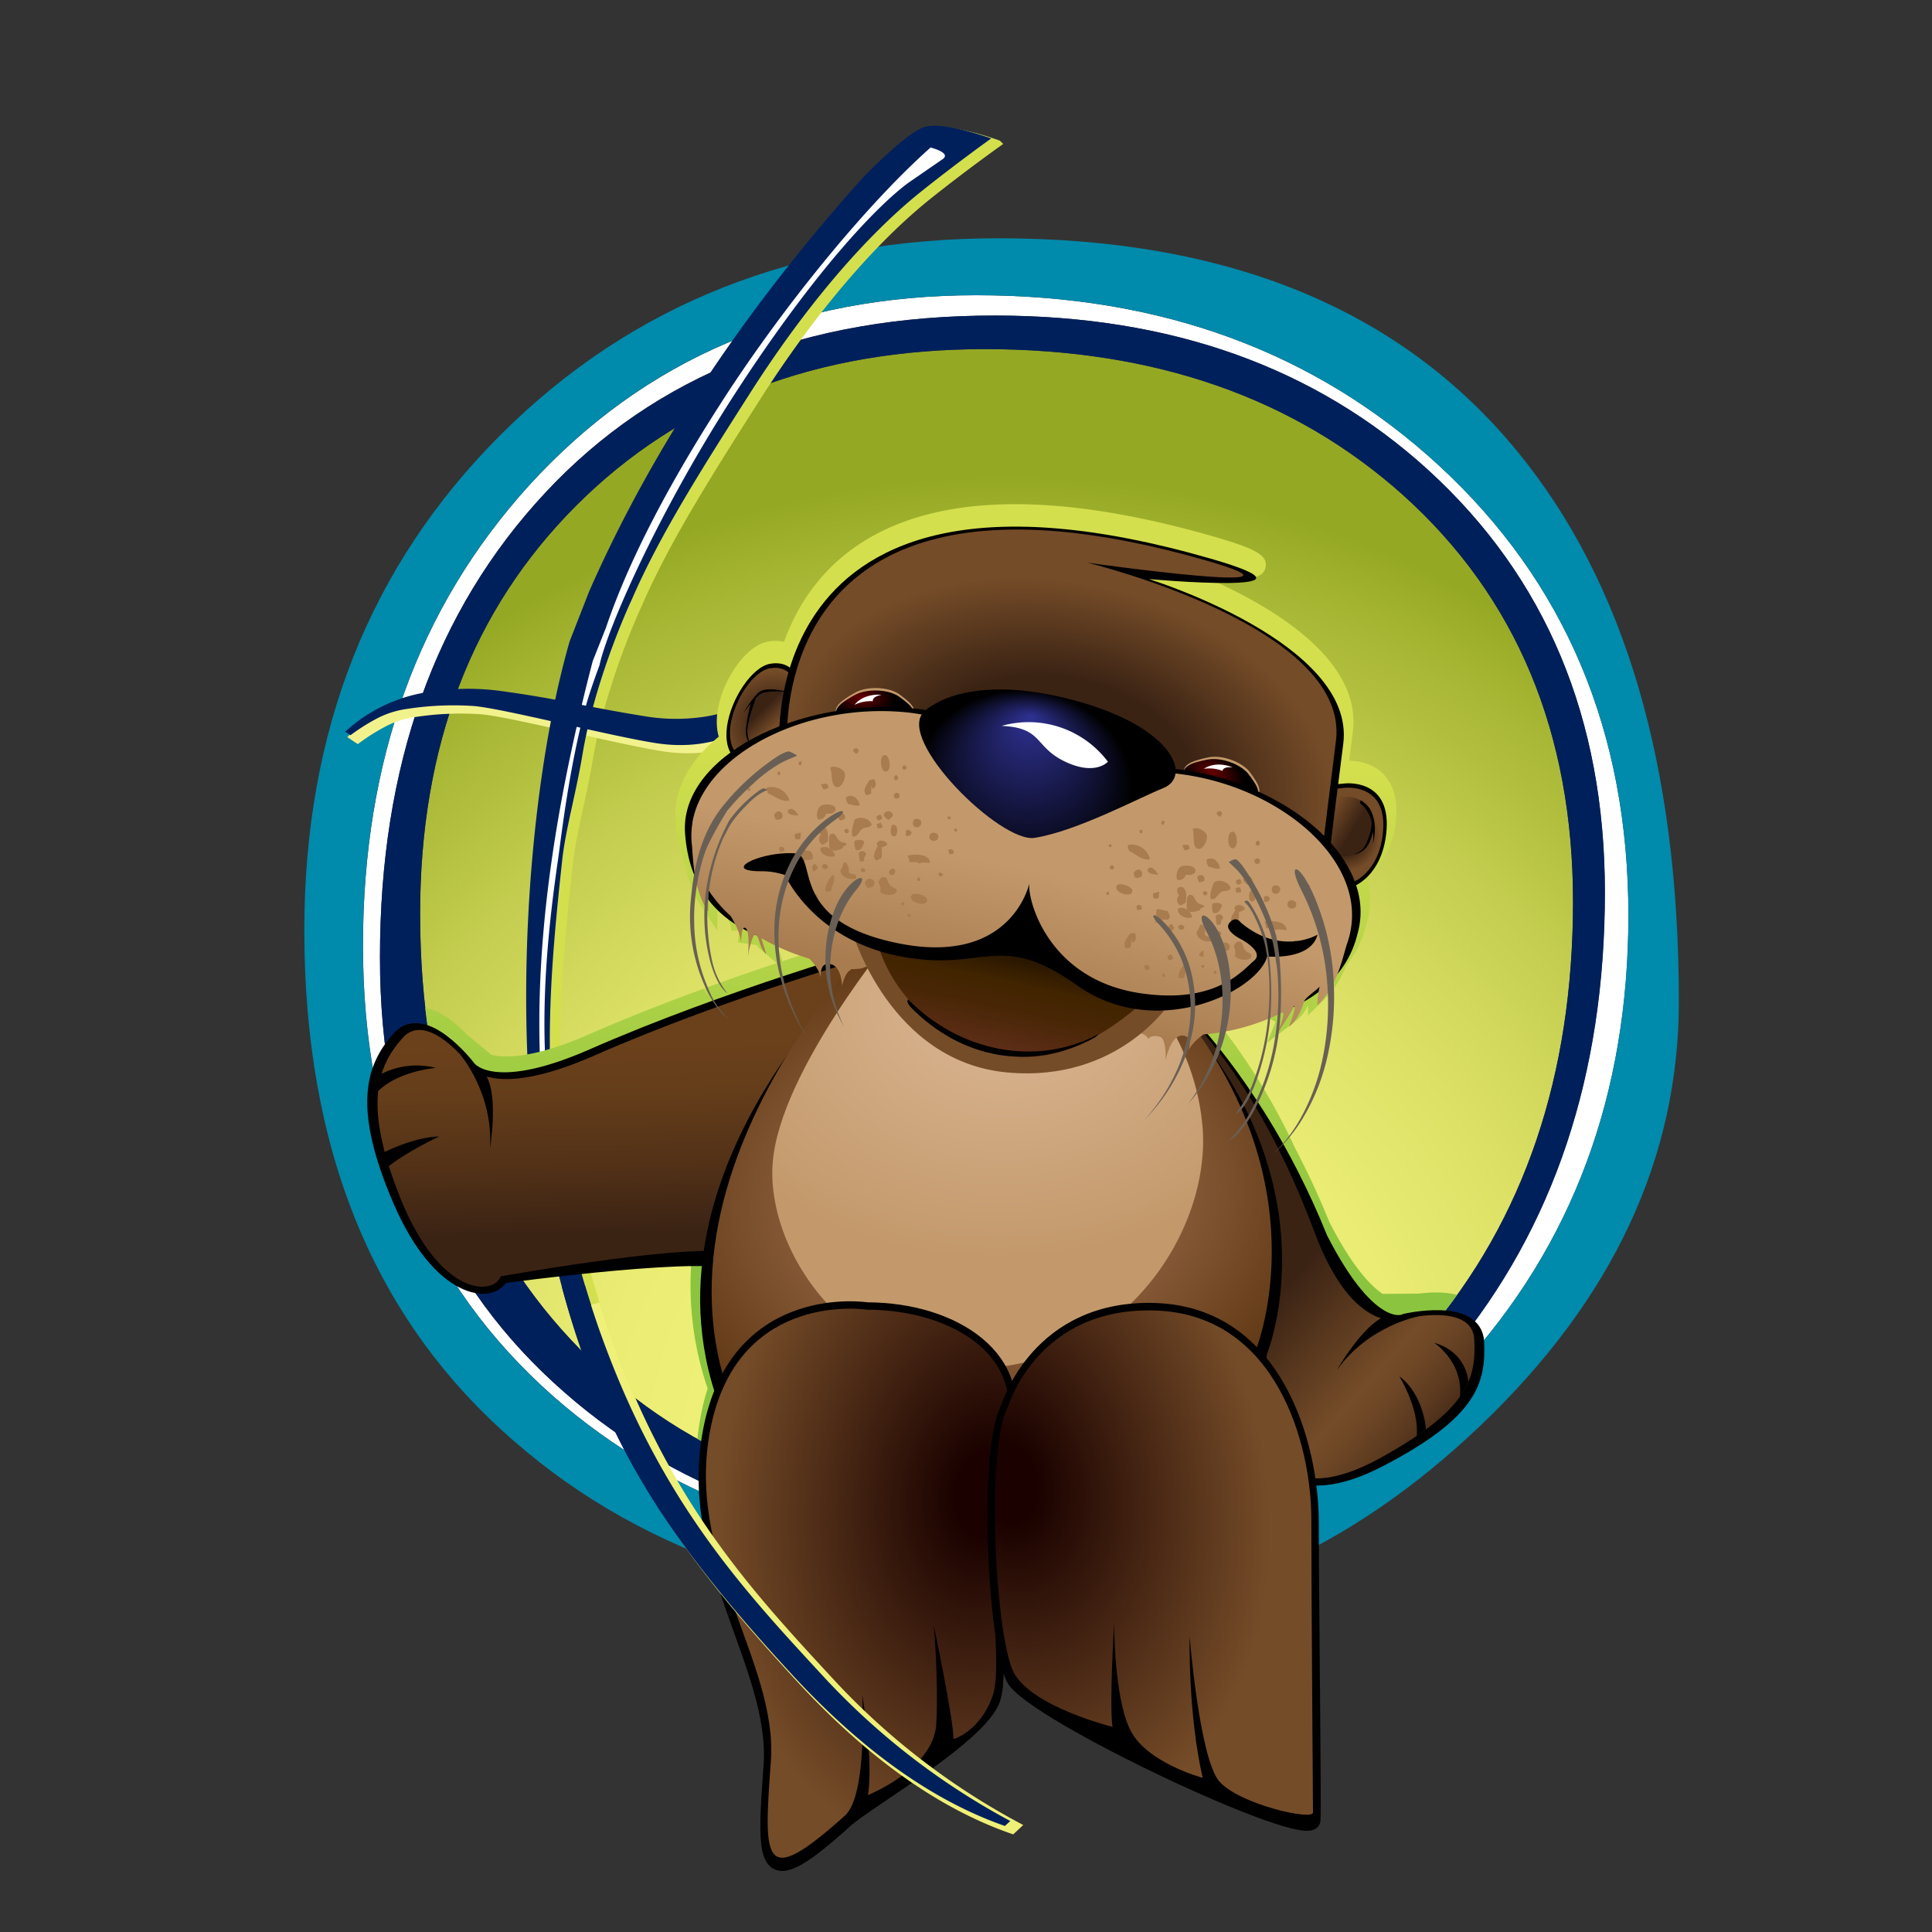 <svg id="Layer_1" data-name="Layer 1" xmlns="http://www.w3.org/2000/svg" xmlns:xlink="http://www.w3.org/1999/xlink" viewBox="0 0 600 600"><rect x="0" y="0" width="600" height="600" fill="#333333" stroke="none"/><defs><radialGradient id="radial-gradient" cx="313.08" cy="453.34" r="305.55" gradientUnits="userSpaceOnUse"><stop offset="0.28" stop-color="#eff078"/><stop offset="0.42" stop-color="#eaec73"/><stop offset="0.58" stop-color="#dce166"/><stop offset="0.75" stop-color="#c5ce50"/><stop offset="0.93" stop-color="#a5b532"/><stop offset="1" stop-color="#95a823"/></radialGradient><clipPath id="clip-path"><path d="M118,297.33q0,85.07,57.39,135.17,54.79,48,141.44,48,83.49,0,134.11-61,47.52-57.4,47.49-142.48V21.25H78.66V296.39Z" style="fill:none"/></clipPath><clipPath id="clip-path-2"><path d="M443.08,414.22q-47.52,55.86-127.35,55.86-85.07,0-135.16-50.62t-50.1-135.68q0-78.3,48.53-126.82t126.82-48.55q79.33,0,130,45.41,52.69,47.48,52.7,126.28Q488.47,361,443.08,414.22Z" style="fill:none"/></clipPath><linearGradient id="linear-gradient" x1="298.62" y1="161.64" x2="283.6" y2="452.96" gradientUnits="userSpaceOnUse"><stop offset="0.24" stop-color="#d4df4d"/><stop offset="0.76" stop-color="#8bc53f"/></linearGradient><linearGradient id="linear-gradient-2" x1="-66.85" y1="416.49" x2="25.6" y2="354.97" gradientTransform="matrix(-0.99, -0.14, -0.14, 0.99, 444.48, 23.55)" gradientUnits="userSpaceOnUse"><stop offset="0" stop-color="#3b2314"/><stop offset="0.01" stop-color="#3e2515"/><stop offset="0.12" stop-color="#5c3a1f"/><stop offset="0.22" stop-color="#6e4726"/><stop offset="0.28" stop-color="#754c28"/><stop offset="0.63" stop-color="#3b2314"/></linearGradient><linearGradient id="linear-gradient-3" x1="197.67" y1="382.99" x2="196.39" y2="323.84" gradientUnits="userSpaceOnUse"><stop offset="0.01" stop-color="#3b2314"/><stop offset="0.36" stop-color="#523117"/><stop offset="0.73" stop-color="#643d1a"/><stop offset="1" stop-color="#6b411b"/></linearGradient><radialGradient id="radial-gradient-2" cx="306.07" cy="368.2" r="108.76" gradientTransform="matrix(1, -0.09, 0.07, 0.77, -25.67, 115.94)" gradientUnits="userSpaceOnUse"><stop offset="0.5" stop-color="#8a5d3b"/><stop offset="1" stop-color="#603813"/></radialGradient><radialGradient id="radial-gradient-3" cx="319.35" cy="289.49" r="128.93" gradientTransform="matrix(1, -0.09, 0.07, 0.77, -25.67, 115.94)" gradientUnits="userSpaceOnUse"><stop offset="0.11" stop-color="#d8b38f"/><stop offset="0.81" stop-color="#c3996b"/></radialGradient><radialGradient id="radial-gradient-4" cx="306.64" cy="463.82" r="133.51" gradientTransform="translate(688.83 213.94) rotate(99.01) scale(1 0.73)" gradientUnits="userSpaceOnUse"><stop offset="0.1" stop-color="#1b0200"/><stop offset="0.85" stop-color="#754c28"/></radialGradient><radialGradient id="radial-gradient-5" cx="312.4" cy="458.76" r="128.02" gradientTransform="matrix(0.24, 0.97, -0.71, 0.18, 563.54, 75.02)" xlink:href="#radial-gradient-4"/><radialGradient id="radial-gradient-6" cx="230.56" cy="221.86" r="16.96" gradientTransform="translate(32.85 -10.59) rotate(5.78) scale(1 0.96)" gradientUnits="userSpaceOnUse"><stop offset="0.32" stop-color="#3b2314"/><stop offset="1" stop-color="#754c28"/></radialGradient><linearGradient id="linear-gradient-4" x1="223.89" y1="216.75" x2="231.06" y2="222.83" gradientTransform="translate(33.8 -19.99) rotate(5.78)" xlink:href="#radial-gradient-6"/><radialGradient id="radial-gradient-7" cx="409.96" cy="239.6" r="10.96" gradientTransform="translate(33.8 -19.99) rotate(5.78)" gradientUnits="userSpaceOnUse"><stop offset="0.5" stop-color="#3b2314"/><stop offset="1" stop-color="#754c28"/></radialGradient><linearGradient id="linear-gradient-5" x1="416.59" y1="239.85" x2="402.83" y2="233.21" gradientTransform="translate(33.8 -19.99) rotate(5.78)" gradientUnits="userSpaceOnUse"><stop offset="0.32" stop-color="#3b2314"/><stop offset="0.93" stop-color="#754c28"/></linearGradient><radialGradient id="radial-gradient-8" cx="318.68" cy="228.26" r="85.62" gradientTransform="matrix(0.98, 0.21, -0.14, 0.68, 48.95, 17.94)" xlink:href="#radial-gradient-7"/><radialGradient id="New_Gradient_Swatch_3" cx="514.32" cy="392.91" r="7.45" gradientTransform="matrix(1.33, 0.51, -0.27, 0.7, -201.45, -297.73)" gradientUnits="userSpaceOnUse"><stop offset="0" stop-color="#600"/><stop offset="1"/></radialGradient><radialGradient id="New_Gradient_Swatch_3-2" cx="461.08" cy="142.31" r="7.45" gradientTransform="matrix(1.42, 0.09, -0.05, 0.74, -380.03, 69.94)" xlink:href="#New_Gradient_Swatch_3"/><linearGradient id="linear-gradient-6" x1="351.91" y1="308.86" x2="368.42" y2="227.87" gradientTransform="translate(33.8 -19.99) rotate(5.78)" gradientUnits="userSpaceOnUse"><stop offset="0" stop-color="#a87c4f"/><stop offset="0.5" stop-color="#c3996b"/></linearGradient><linearGradient id="linear-gradient-7" x1="258.93" y1="293.75" x2="266.19" y2="216.05" xlink:href="#linear-gradient-6"/><radialGradient id="New_Gradient_Swatch_1" cx="311.64" cy="211.92" fy="186.771" r="33.98" gradientTransform="matrix(0.99, 0.1, -0.09, 0.87, 28.43, 28.56)" gradientUnits="userSpaceOnUse"><stop offset="0" stop-color="#2e3191"/><stop offset="1"/></radialGradient><linearGradient id="linear-gradient-8" x1="-45.95" y1="364.31" x2="-50.59" y2="426.52" gradientTransform="matrix(-1.04, -0.29, -0.22, 0.78, 350.31, -19.52)" gradientUnits="userSpaceOnUse"><stop offset="0.18"/><stop offset="0.38" stop-color="#281600"/><stop offset="0.54" stop-color="#412400"/><stop offset="0.7" stop-color="#482605"/><stop offset="0.92" stop-color="#5a2c15"/><stop offset="1" stop-color="#622f1b"/></linearGradient></defs><path d="M443.08,414.22q-47.52,55.86-127.35,55.86-85.07,0-135.16-50.62t-50.1-135.68q0-78.3,48.53-126.82t126.82-48.55q79.33,0,130,45.41,52.69,47.48,52.7,126.28Q488.47,361,443.08,414.22Z" style="fill:url(#radial-gradient)"/><path d="M446.73,144.43Q389.31,91.71,303.21,91.69q-85,0-138.83,59-51.66,56.87-51.65,143,0,87.66,59,139.86,56.36,49.57,145.08,49.57,83,0,136.72-58.44,52.19-56.88,52.2-140.39Q505.7,198.71,446.73,144.43Zm4.16,275q-50.64,61-134.11,61-86.65,0-141.44-48Q117.92,382.42,118,297.33,118,208.1,169.34,153T308.94,98q81.92,0,134.64,48,54.81,50.1,54.8,131Q498.38,362,450.89,419.46Z" style="fill:#fff"/><path d="M443.58,146Q390.89,98,308.94,98q-88.2,0-139.6,55.06T118,297.33q0,85.07,57.39,135.17,54.79,48,141.44,48,83.49,0,134.11-61,47.52-57.4,47.49-142.48Q498.38,196.07,443.58,146Zm-.5,268.24q-47.52,55.86-127.35,55.86-85.07,0-135.16-50.62t-50.1-135.68q0-78.3,48.53-126.82t126.82-48.55q79.33,0,130,45.41,52.69,47.48,52.7,126.28Q488.47,361,443.08,414.22Z" style="fill:#00205c"/><path d="M471.25,140.22Q417,73.94,310,74,216.57,74,155.51,135t-61,154q0,102.28,65.24,158.64,61.56,53.79,165.42,53.77,73.06,0,134.65-58.73t61.57-131.77Q521.34,201.31,471.25,140.22ZM453.5,424.67q-53.73,58.44-136.72,58.44-88.72,0-145.08-49.57-59-52.17-59-139.86,0-86.09,51.65-143,53.76-59,138.83-59,86.13,0,143.52,52.74,59,54.26,59,139.85Q505.7,367.82,453.5,424.67Z" style="fill:#008aab"/><g style="clip-path:url(#clip-path)"><path d="M289.12,41C283.24,43,270,56.93,270,56.93q-55.74,62.29-84.73,128.17l-6.13,15.55c-13.42,46.38-18.67,125.27-7.08,180.73,13.07,62.07,34.58,95.07,76.42,140.37q32.5,35.19,65.93,46.82l1.65-1.54a221.22,221.22,0,0,1-57.78-44.62c-25.4-27.5-51.51-55.24-70.31-109.29-19.76-56.85-15.9-100.73-11.06-145.23,1.13-9.4,4.18-20,6.18-31.95,4.07-24.33,15.27-48.11,15.27-48.11,8.7-20.1,22.28-41.49,38-66.12,14.93-23.09,29.12-39.62,40.76-50.85,3.78-3.64,7.28-6.71,10.45-9.29,11.12-8.94,22.45-17,22.45-17S295,39,289.12,41Z" style="fill:#d4df4d;stroke:#d4df4d;stroke-width:2.002px"/><path d="M255,200.15c-2.94,5.29-9.91,18-14.65,22.73-5.19,5.2-17,12.08-34.11,9.49-14.39-2.19-48.69-11.07-57.16-11.57a93.73,93.73,0,0,0-20.94,1,28.2,28.2,0,0,0-9,3,62.47,62.47,0,0,0-8.05,5.07l-1.63-1.09A48.65,48.65,0,0,1,136,216.41a75.69,75.69,0,0,1,22.2-.11q11.4,1.55,22.4,3.78c7.35,1.49,14.4,2.78,21.21,3.87a58.83,58.83,0,0,0,18.65.33,44.1,44.1,0,0,0,11-3A33.12,33.12,0,0,0,239.9,216a44.18,44.18,0,0,0,6.78-7.4,96.88,96.88,0,0,0,6-9.48Z" style="fill:#f2f28c;stroke:#f2f28c;stroke-width:2.002px"/></g><path d="M180.87,234.43c-2,11.94-5.06,22.56-6.19,31.94-4.84,44.51-8.77,88.39,11,145.25,18.81,54,44.92,81.79,70.32,109.29a220.94,220.94,0,0,0,57.79,44.62l-1.67,1.54q-33.42-11.64-65.92-46.82c-41.84-45.31-63.35-78.3-76.41-140.36-11.6-55.46-6.28-134.37,7.13-180.75L183,183.59q29-65.88,84.74-128.17S281,41.53,286.89,39.51,307.82,43,307.82,43s-11.34,8.1-22.45,17.05c-3.18,2.57-6.68,5.65-10.45,9.29-11.65,11.24-25.83,27.77-40.76,50.84-15.74,24.64-29.33,46-38,66.13C196.13,186.32,184.93,210.09,180.87,234.43ZM283.58,52.07" style="fill:#00205c"/><path d="M283.58,52.07,289,45.81c-18.37,16.3-42.76,45.5-62.31,75.06q-27.84,42.54-38.48,74l-4.15,10.48c-17.32,66.71-23.55,128.34-6.47,184.52a334.71,334.71,0,0,1-8.47-67.32c-.36-18.61,1.51-37.35,4.25-56.07,1-7.14,3.43-28.51,8.62-47.37,1.3-4.8,4.18-12.48,4.18-12.48,2.42-11.38,18.51-48.26,43-85.78s43.4-57,52.81-64l10.78-7.43C295.56,47.44,289,45.81,289,45.81Z" style="fill:#fff"/><path d="M252.71,198.61c-2.93,5.27-9.91,18-14.64,22.73-5.18,5.19-17,12.08-34.12,9.48-14.39-2.19-48.69-11.06-57.15-11.58a94.91,94.91,0,0,0-20.94,1,28.47,28.47,0,0,0-9,3,62.53,62.53,0,0,0-8,5.08l-1.64-1.1a48.8,48.8,0,0,1,26.6-12.43,76.3,76.3,0,0,1,22.19-.13q11.4,1.56,22.4,3.8c7.35,1.48,14.4,2.77,21.21,3.87a59.44,59.44,0,0,0,18.65.33,45.15,45.15,0,0,0,11-3,33.19,33.19,0,0,0,8.43-5.24,44.06,44.06,0,0,0,6.77-7.39,98.09,98.09,0,0,0,6.06-9.48Z" style="fill:#00205c"/><g style="clip-path:url(#clip-path-2)"><path d="M461.61,412.77a9.64,9.64,0,0,0-2.68-6.53c-3-4.05-9.05-5.63-18.31-4.5l-11.23.09h0c-3.82-2.58-9.51-8.58-16.58-22.39a249.38,249.38,0,0,0-10.49-22.64,195.43,195.43,0,0,0-22.47-37.25,72.2,72.2,0,0,0,14.09-3.82l-.15.33,2.33,1.3-2.57,6.43,8.59-6.48a13.42,13.42,0,0,0,4.08-5.09l0,3.1,5-4.87a30.22,30.22,0,0,0,6.88-10.65,33.85,33.85,0,0,0,6.36-13.08,27.84,27.84,0,0,0,.15-14.5c5.13-3.73,8.43-10.43,9-18.46.38-5.63-.89-10-3.77-13.13-3.45-3.7-8.18-4.34-10.84-4.37l1.13-8.89C423,205.05,395.47,188.66,376,180c1.46,0,2.91.06,4.28.06,8.27,0,12.3-.61,12.79-4.11s-3-5.53-16.33-9.37c-23.14-6.66-43.81-10-61.44-10-46,0-64.5,22.52-71.81,42.74a12.22,12.22,0,0,0-4.84-.09c-5.46.94-10.24,7.1-12.89,12.56-3,6.21-3.9,12.36-2.54,17-9.39,7.55-14.15,16.83-13.45,26.33A45.21,45.21,0,0,0,213,269.28a31.09,31.09,0,0,0,4.38,11.53l5.33,8.1.11-6.25c1,.82,2,1.61,3.1,2.35a11.93,11.93,0,0,1,1.23,4.07l2.28-.1c0,1.21-.07,2.58-.18,3.74l5.64.76a7.7,7.7,0,0,0,1.08,1.14l5.22,4.49c-7.64,2.55-15.09,5.16-22.28,7.78l1,2.83L218.65,307l-3.4,1.25c-11.81,4.38-22.72,8.76-32.4,13q-2.74,1.22-5.23,2.17c-8.11,3.1-15,4.68-20.34,4.68a19.87,19.87,0,0,1-4.66-.5l-7.68-6.37c-6.31-6.58-12.16-9.33-17.07-8.09a9.65,9.65,0,0,0-6.19,3.36c-6,6.77-11.33,16.33-6.3,35.94l-.16.08,2.3,12.08,1.4-1.14c.78,2.06,1.64,4.19,2.58,6.37a79.67,79.67,0,0,0,7.78,14.31c8.81,13,17.26,14.45,20.48,14.45a9.82,9.82,0,0,0,6-1.83,7.53,7.53,0,0,0,1.71-1.67c7.38-1,38.42-4.94,57.42-5.2a98.77,98.77,0,0,0,4.89,41.35,62.34,62.34,0,0,0-1.67,6.1,77.5,77.5,0,0,0-1.83,16.13c-.27,18.26,5.52,34.41,11.12,50,4.65,13,9,25.19,9.14,36.92,0,.79,0,1.58-.1,2.37-.64,8.71-1,14.79-1,19.57-.07,7.39.8,11.31,3,13.53a6.21,6.21,0,0,0,4.51,1.84c4.34,0,10.37-3.92,21.48-14,2-1.78,6.59-4.9,11.92-8.52,8-5.39,17.87-12.1,25.07-18.43a23.85,23.85,0,0,0,6.38-6.44,19.09,19.09,0,0,0,3.47-5.85,23.83,23.83,0,0,0,1-5.7c6.49,11.37,80.6,46.45,93.71,46.45,4,0,4.72-2.65,4.83-3.45.22-1.53.11-15.49-.16-47-.15-15.74-.29-32-.32-42.71V467.9a89,89,0,0,0-.56-9.78,30.81,30.81,0,0,0,5.78-.79,57.28,57.28,0,0,0,14.49-5.5C460.09,436.14,462.1,425.3,461.61,412.77Zm-212-116.42q-3.34,1.08-6.64,2.18l-1.57-5.27A74.82,74.82,0,0,0,249.57,296.35Z" style="fill:url(#linear-gradient)"/></g><path d="M353.24,302.5s34.12,25.8,56.82,82.2c16.16,31.59,26.48,25.56,26.48,25.56s21.61-5,22.07,6.63-1.52,21.43-30,36.28c-28.26,14.75-35.48-2.22-33.44-8.58,0,0-9.07-21.73-16.72-20.19Z" style="stroke:#000;stroke-width:4.624px"/><path d="M353.24,302.5s31.05,16.09,55,80.17c12.41,33.19,27.82,26.91,27.82,26.91s21.24-5.24,21.79,6.41-1.32,21.53-29.37,36.91-35.3-1.73-33.29-8.22c0,0-9.09-21.86-16.73-20.22Z" style="fill:url(#linear-gradient-2)"/><path d="M440.78,408.74s-15.74,2.81-25.66,16.83c0,0,7.84-13.81,14.88-16.74Z"/><path d="M456,429.16S455.78,420,445.38,417c0,0,9.17,6,8,16.84A25.14,25.14,0,0,0,456,429.16Z"/><path d="M442.85,443.92s-.6-10.75-8.28-16.52c0,0,6.23,10.1,5.41,18.56Z"/><path d="M275.34,295.56S226,309.58,184.06,328c-32.49,14.27-38.83,3.3-38.83,3.3s-13.59-17.55-21.29-8.81-12.37,20.62.31,50.15c12.58,29.28,28.89,29.88,31.35,23.66,0,0,69.21-9.46,74.17-3.42Z" style="stroke:#000;stroke-width:4.624px"/><path d="M275.34,295.56s-49,13.9-90.76,32.25c-32.44,14.25-38.55,3.27-38.55,3.27s-13.16-17.49-20.94-8.8-12.59,20.58-.58,50.23,28.46,30.16,31,23.87c0,0,68.78-12.29,73.66-6.19Z" style="fill:url(#linear-gradient-3)"/><path d="M270.88,297.09s-85,75.21-40.61,154.26c0,0,8.06,22.39,78.68,18.35,84.71-4.86,84.46-49.05,84.46-49.05s25.92-62.56-43.39-122C350,298.62,312.69,262.26,270.88,297.09Z"/><path d="M276.64,286.4s-88,84.28-42.65,163.13c0,0,8.19,21.67,75.08,17.87,80.12-4.54,80.73-47.57,80.73-47.57S416.25,357.18,349.31,295C349.31,295,318.32,249.23,276.64,286.4Z" style="fill:url(#radial-gradient-2)"/><path d="M277.53,290.28S242.47,332.37,240,360.7s24.89,68.11,68.13,64.05,68.2-44.42,65.28-75.42S349,300.61,342.8,291.26,306,260.11,277.53,290.28Z" style="fill:url(#radial-gradient-3)"/><path d="M269.31,406.75s-39.09-6.2-48.29,35.63,20.69,74.36,18.4,106.12-2.71,40.29,23,17c7.15-6.47,42.16-26.34,46-38s-5.36-57.32,3.07-81.32S296.13,406.75,269.31,406.75Z" style="stroke:#000;stroke-width:4.599px"/><path d="M269.31,406.74S230.22,400.61,221,442s20.69,73.59,18.4,105-2.71,39.88,23,16.86c7.15-6.39,5.37-37.55,5.37-37.55s3.55,20.17,1.78,31.16c0,0,20.45-8.16,21.21-22s-.76-30.66-.76-30.66,6.12,29.13,6.12,35.27c0,0,8.44-2.31,12.27-13.8s-5.36-56.73,3.07-80.49S296.13,406.74,269.31,406.74Z" style="fill:url(#radial-gradient-4)"/><path d="M313.2,437s9.25-31.54,46.05-30,48,41.54,48,65.95.87,89.88.51,92.44c-1,7.28-87.39-33.28-93-44.14S305.88,450.27,313.2,437Z" style="stroke:#000;stroke-width:4.637px"/><path d="M313.2,436.5s9.25-31,46.05-29.49,48,40.87,48,64.89.51,88.41.51,91-23-2.57-29.13-9.72-9.19-45-9.19-45-.53,24,4.07,43.94c0,0-17.37-4.6-22.48-14.82S346,504.1,346,504.1s-1.53,25.54-.5,32.19c0,0-25-6.18-30.66-16.86S305.88,449.58,313.2,436.5Z" style="fill:url(#radial-gradient-5)"/><path d="M142.9,327.46s10.43,12.11,9.25,29.25c0,0,2.66-15.65-1-22.37Z"/><path d="M118.19,333.65a24.16,24.16,0,0,1,17.19-2s-11.63.88-18.07,7.32A24.86,24.86,0,0,1,118.19,333.65Z"/><path d="M118.59,358.17s9.74-5.07,17.84-5.24c0,0-10.29,4.72-16.9,10.16Z"/><path d="M244.57,237.23c-31.68,8.25-16.59-29.17-5.39-31.09s10.3,13.9,10.3,13.9S249.51,236,244.57,237.23Z"/><path d="M244,235.9c-28.88,7.52-15.14-26.6-4.93-28.35s9.41,12.67,9.41,12.67S248.48,234.73,244,235.9Z" style="fill:url(#radial-gradient-6)"/><path d="M246.42,215.38s-6.42-1.89-9.81-.9c-2.26.66-3.93,7.25-3.93,7.25s-1.9,6.55.5,9.45l2.42,2.89,11.92-12.43Z" style="fill:url(#linear-gradient-4)"/><path d="M244.45,214.89s-6.55-2-9,.28a27.79,27.79,0,0,0-4.44,6.17s3.66-5.18,5.56-6C238.82,214.35,244.45,214.89,244.45,214.89Z"/><path d="M234.78,216.76s-2.92,7.67-2.67,10.6c.28,3.3,1.56,4.46,1.56,4.46a6.29,6.29,0,0,1-2-5.48,49.66,49.66,0,0,1,1.57-8.15A4.58,4.58,0,0,1,234.78,216.76Z"/><path d="M417.54,243.32s14.17-1.79,13.08,14.24-13,20.92-17.38,17.6-6.13-30.86-6.13-30.86Z"/><path d="M417.56,244.67s13-1.64,12,13.06-12,19.2-15.94,16.16-6.52-28.11-6.52-28.11Z" style="fill:url(#radial-gradient-7)"/><path d="M419.65,247.59s2.58-.1,5.48,3.22,0,10.29,0,10.29-.5,2.74-4.23,4.2c-9.66,3.78-14.13-8.56-14.13-8.56S408,245.72,419.65,247.59Z" style="fill:url(#linear-gradient-5)"/><path d="M426.39,262.05s2.83-9.63-3.79-13.52l-.29.92S427.33,252.18,426.39,262.05Z"/><path d="M426.6,257.74c0,.19-1,4.11-2.46,5.65a7,7,0,0,1-3.85,2.05,8.48,8.48,0,0,0,3-1.83c.94-.94,3.49-7.14,2.4-9.27C425.73,254.34,426.47,257,426.6,257.74Z"/><path d="M242.08,235s-11-103.23,133.84-61.53c40.73,11.73-19.1,6.37-19.1,6.37s64.34,19.84,60.34,51.18c-4.67,36.61-5.07,41.1-5.07,41.1Z"/><path d="M244.54,234s-10.66-100.47,130.2-59.89c39.61,11.41-37,.65-37,.65s81.64,19.71,77.15,55.36-4.93,40-4.93,40Z" style="fill:url(#radial-gradient-8)"/><path d="M383.7,246.68a31.29,31.29,0,0,1-10.33-3.5,25.33,25.33,0,0,0-3-1.55c-3.32-1.26-3.75-3.65.45-5.23a32.26,32.26,0,0,1,4.16-1.12c4.46-1.08,11.17,1.47,13.42,4.85a28.31,28.31,0,0,1,2.06,3.19c1.78,3.47-.28,4.77-3.5,3.9A23.16,23.16,0,0,0,383.7,246.68Z" style="fill:#c3996b"/><path d="M383.67,246.74a36.82,36.82,0,0,1-10.31-3.48,24.93,24.93,0,0,0-3-1.45c-3.31-1.14-3.72-3.36.4-4.86a34.77,34.77,0,0,1,4-1c4.35-1,10.9,1.48,13.17,4.72a28,28,0,0,1,2.09,3.09c1.81,3.34-.1,4.55-3.22,3.62A25.76,25.76,0,0,0,383.67,246.74Z" style="fill:url(#New_Gradient_Swatch_3)"/><path d="M382.73,238.32c.14,0-4.81-2.24-8.87.45a11.05,11.05,0,0,1,5.78.64S379.67,238,382.73,238.32Z" style="fill:#fff"/><path d="M277.12,223.5a31.58,31.58,0,0,1-10.91-.24,23.89,23.89,0,0,0-3.35-.59c-3.55-.2-4.68-2.35-1.14-5.12a31,31,0,0,1,3.65-2.32c3.92-2.35,11.09-1.92,14.24.63a30.33,30.33,0,0,1,2.92,2.43c2.73,2.79,1.15,4.63-2.17,4.77A22.38,22.38,0,0,0,277.12,223.5Z" style="fill:#c3996b"/><path d="M277.09,223.58a36.83,36.83,0,0,1-10.87-.25,25,25,0,0,0-3.32-.48c-3.5-.11-4.56-2.1-1.07-4.75a33,33,0,0,1,3.56-2.2c3.86-2.22,10.85-1.83,14,.58a27.75,27.75,0,0,1,2.91,2.33c2.73,2.65,1.28,4.38-2,4.42A22.22,22.22,0,0,0,277.09,223.58Z" style="fill:url(#New_Gradient_Swatch_3-2)"/><path d="M273.69,215.81c.13-.06-5.26-.69-8.34,3.09a11.1,11.1,0,0,1,5.72-1.12S270.66,216.39,273.69,215.81Z" style="fill:#fff"/><path d="M311.26,264.72a106.45,106.45,0,0,0,3.59,22.83c9.54,8.92,15.25,14.18,21.84,25.91,39.72,11.74,78.41,3.7,84.92-23.54,6.89-24.5-25.69-49.61-61.27-51.5C326.12,236.6,311.26,264.72,311.26,264.72Z"/><path d="M329.45,253.91s10.83,36.78-41,41.25c-43,3.71-73.29-3.59-75.7-36.3-1.78-24,35.45-42.43,71.13-38.82S329.45,253.91,329.45,253.91Z"/><path d="M309,290.73s4.88-2.85,9.18,0,2.53-3.69,2.31-4.1-8.84-4.7-8.84-4.7Z"/><path d="M360.83,239.89c-32.63-1.66-46.93,26.53-46.93,26.53a49.6,49.6,0,0,0-1.29,7.76c-.15,1.56-.25,3.31-.25,5.17a26.1,26.1,0,0,0,.56,2.74,24.2,24.2,0,0,0,.84,2.71c3.13,3.59,6.85,6.86,10.35,10.3.7.69,1.39,1.38,2.07,2.1a15,15,0,0,1,3.52,3.39,9.58,9.58,0,0,1,.71,2.82,62.66,62.66,0,0,1,.54,8.2,43.87,43.87,0,0,0,.16-6.65c1.33,3.78-.22,7.27-.59,10.89,1.94-2.66,2.23-5.48,2.51-8.31-.14,1.41-.43,4.23,1.08,5.81.12-1.22.26-2.45.37-3.69,2,4.18,4.63,8,11,9.58l2.22.48c1.93.41,3.83.74,5.73,1h0c2.7.43,3.27,2,3.27,2,.34-1.31,3.2-1.06,3.93-.52,1.63,1.17,1.36,7.1,1.36,7.1s1.48-7.73,5.14-7.7,1.88,4.79,1.88,4.79c1.32-2.92,4.78-5.14,4.78-5.14h0a67.26,67.26,0,0,0,24.52-6.85c1.07.37-1.84,6.83-1.84,6.83s4.58-6.7,5.41-8.85c.92.2-1.6,6.48-1.6,6.48,1.08-.82,2.9-2.3,4.77-7.93.34-1.07,3.33-3.06,4.79-4.5a24.58,24.58,0,0,0-.72,5.81c6.11-5.94,7.6-14,9.16-19,.26-.73.5-1.46.7-2.22a26.66,26.66,0,0,0,.85-5.09h0C421.39,263.22,392.4,241.5,360.83,239.89Z" style="fill:url(#linear-gradient-6)"/><path d="M324,254.79s-9-30.17-42.42-33.56c-31.09-3.14-63,12.78-66.57,34.33h0a1,1,0,0,1,0,.21,23.91,23.91,0,0,0-.28,4.72c0,.78.1,1.56.19,2.33.39,4.95.59,13.65,5,20.35,0,0,.08-3.94,0-6.87a42.36,42.36,0,0,0,7,8.19h0s3,4.63,3.27,8.41c0,0-.12-5.67,1.37-4.66v0c1.48,1,.7,8.77.7,8.77s1.26-7.38,2.47-6.65,1.12,4.16,3.23,6c0,0-1-3.29-1.53-5a69.79,69.79,0,0,0,14.91,6.36h0s3,2.86,3.64,6c0,0-.78-5,2.86-4.32s3.66,6.84,3.66,6.84.79-4.13,2.67-5c0-.11.11-.18.16-.27a16.58,16.58,0,0,0,3.19-.22c.63-.23,1.29-.45,1.93-.67a14.78,14.78,0,0,1,2.69,1.12,2,2,0,0,0-.7-1.76c3.39-1.07,6.91-2,10.48-2.81a11.62,11.62,0,0,0-1.24,2.58,14.07,14.07,0,0,1,3.56-3.13l2.22-.51a2.9,2.9,0,0,0-.54,1.32c1.52.15,2.08-.72,2.58-1.79l.78-.19c-.4,1.09-.15,2.23,1.44,3.89-.86-6.61,8.25-2.3,13.68-6,4.3-1.42,7.31-4.8,11.17-7.05a37.82,37.82,0,0,0,2.87-4.62C325.08,268.64,324,254.79,324,254.79Z" style="fill:url(#linear-gradient-7)"/><path d="M286.9,221.1s11.22-12.3,44.18-4.26,39.46,24.19,30.18,27.91c-7.51,3-26.71,13.34-39.94,15.45C310.72,261.89,278.22,229.74,286.9,221.1Z" style="fill:url(#New_Gradient_Swatch_1)"/><path d="M311.07,225.43a30.81,30.81,0,0,1,33,11.13s-3.91,4.51-13.43-.09S323.91,226,311.07,225.43Z" style="fill:#fff"/><path d="M264.94,233c.08.6.62.78.93,1.16.42-.18.6-.6.86-.94C266.45,232.12,265.39,232.07,264.94,233Z" style="fill:#a87c4f;fill-rule:evenodd"/><path d="M275,234.5c-2-.47-1.8,5.14.07,5.14S276.47,234.84,275,234.5Z" style="fill:#a87c4f;fill-rule:evenodd"/><path d="M280.26,238.73a.86.86,0,0,0,1.25.05C281.83,237.42,280,237.33,280.26,238.73Z" style="fill:#a87c4f;fill-rule:evenodd"/><path d="M248.85,236.4l-.56,0c-.19.17-.08.68-.44.68.08.32.44.38.53.71A1,1,0,0,0,248.85,236.4Z" style="fill:#a87c4f;fill-rule:evenodd"/><path d="M257.79,238.42c.87,1.76,0,5.92,2.27,6.05,1.49.09,3-3.44,2.12-4.78C261.55,238.72,259.08,237.46,257.79,238.42Z" style="fill:#a87c4f;fill-rule:evenodd"/><path d="M277.9,242.25c.84.18,1.1-.27,1-1.07C278.21,240.11,277.09,241.4,277.9,242.25Z" style="fill:#a87c4f;fill-rule:evenodd"/><path d="M242.2,239.61c-.44-.08-.55.18-.84.25.19.18.06.65.25.84l.54,0C242.45,240.46,242.27,239.93,242.2,239.61Z" style="fill:#a87c4f;fill-rule:evenodd"/><path d="M255,243.58a7.7,7.7,0,0,0,.76,1.55c.62.05.88-.3,1.42-.35C257.48,243.08,256.06,243.35,255,243.58Z" style="fill:#a87c4f;fill-rule:evenodd"/><path d="M238.11,244.59c-.17.89.25,1.2.36,1.82,2.11.73,4.1,2.8,6.71,2.2A5.81,5.81,0,0,0,238.11,244.59Z" style="fill:#a87c4f;fill-rule:evenodd"/><path d="M279.38,247.16a.9.9,0,0,0-1.8-.07A.9.9,0,0,0,279.38,247.16Z" style="fill:#a87c4f;fill-rule:evenodd"/><path d="M232.84,244.66c-.34,0-.43.2-.7.25-.13.39.18.37.11.7.42.12.42-.22.83-.11A3.15,3.15,0,0,0,232.84,244.66Z" style="fill:#a87c4f;fill-rule:evenodd"/><path d="M262.7,247.63a3.72,3.72,0,0,0,.76,2.11c1.19.1,2.55.84,3.6.27C266.59,248.11,264.71,246.24,262.7,247.63Z" style="fill:#a87c4f;fill-rule:evenodd"/><path d="M254.11,254.51c1.52.1,2.09-.82,2.57-1.84,1.52.3,2.75-.4,2.82-1.29.13-1.49-2.78-2-4.52-1.14C253.76,250.82,253.27,253.63,254.11,254.51Z" style="fill:#a87c4f;fill-rule:evenodd"/><path d="M274.44,253.08c.19.79.91,1.11,1.46,1.58a3.94,3.94,0,0,0,1.44-1.48A1.48,1.48,0,0,0,274.44,253.08Z" style="fill:#a87c4f;fill-rule:evenodd"/><path d="M244.65,251.65c-.09,1.67,1.9,1.44,3.4,1.65C247.47,252.31,246,250.27,244.65,251.65Z" style="fill:#a87c4f;fill-rule:evenodd"/><path d="M294.26,253.71l0,.55c.15.17.48.17.83.17a.9.9,0,0,0,.17-.68A.86.86,0,0,0,294.26,253.71Z" style="fill:#a87c4f;fill-rule:evenodd"/><path d="M260.28,253a2.21,2.21,0,0,0,.62,1.82,2.64,2.64,0,0,0,1.56-.63C262.63,252.52,261.35,252.11,260.28,253Z" style="fill:#a87c4f;fill-rule:evenodd"/><path d="M273.33,253a1.92,1.92,0,0,0-1.15.65,1.24,1.24,0,0,0,.66,1.14,1.87,1.87,0,0,0,1.13-.65A1.58,1.58,0,0,0,273.33,253Z" style="fill:#a87c4f;fill-rule:evenodd"/><path d="M240.43,253c-.09.75.31,1,.49,1.55C244.89,255.08,242.47,249.85,240.43,253Z" style="fill:#a87c4f;fill-rule:evenodd"/><path d="M285.07,254.33c-2.09-.5-2.06,2.73-.24,2.62C286.07,256.88,286.92,254.76,285.07,254.33Z" style="fill:#a87c4f;fill-rule:evenodd"/><path d="M264.73,259.78c1.88.27,2-1.92,3.29-2.51,1-.47,2-.09,2.68-1.14-.39-2-4.09-2.92-5.35-1.46C265,256.37,264.16,257.9,264.73,259.78Z" style="fill:#a87c4f;fill-rule:evenodd"/><path d="M273.64,255.54c-.62,0-.87.31-1.4.37a11.45,11.45,0,0,0,.36,1.4,12,12,0,0,1,1.4-.22C274.2,256.27,273.68,256.13,273.64,255.54Z" style="fill:#a87c4f;fill-rule:evenodd"/><path d="M277.23,256.1c-.92.89-.94,3.81.55,3.63C278.93,259.59,279.14,256,277.23,256.1Z" style="fill:#a87c4f;fill-rule:evenodd"/><path d="M296.61,257.27c-.06.12-.13.24-.29.26-.07,1,1,1,1,0C296.86,257.66,297.05,257.18,296.61,257.27Z" style="fill:#a87c4f;fill-rule:evenodd"/><path d="M254.29,257a2.28,2.28,0,0,0,.61,2.25,1.92,1.92,0,0,0,.57,3.08,7.61,7.61,0,0,0,1.57-.92C257.59,258.56,256.45,255.36,254.29,257Z" style="fill:#a87c4f;fill-rule:evenodd"/><path d="M281.32,257.93c0,.51,0,1-.06,1.53a1.24,1.24,0,0,0,1.84-.91A1.19,1.19,0,0,0,281.32,257.93Z" style="fill:#a87c4f;fill-rule:evenodd"/><path d="M290.45,258.7a1.27,1.27,0,0,0-1.54.35c-1.36,2.12,2.3,3,2.46.93C291.41,259.49,291.5,259.05,290.45,258.7Z" style="fill:#a87c4f;fill-rule:evenodd"/><path d="M262.32,257.74a.71.71,0,0,0,1.21.74A.71.71,0,0,0,262.32,257.74Z" style="fill:#a87c4f;fill-rule:evenodd"/><path d="M263,262.21c-.61-.8-1.24-.37-2.17-1s-1.26-2.25-2.14-2.31c-1.69-.12-1.17,2.3-1.13,4.26.84,1.72,2.71.91,4.15.3C261.71,262.58,262.65,262.72,263,262.21Z" style="fill:#a87c4f;fill-rule:evenodd"/><path d="M248.82,258.6a5.87,5.87,0,0,0-2,.49,2.14,2.14,0,0,0,.22,1.53c.46,0,1.11.15,1.39-.08C248.8,260.11,248.52,259.05,248.82,258.6Z" style="fill:#a87c4f;fill-rule:evenodd"/><path d="M272.28,262c0,.33.12.61.39.71-.84,1.3-1.89,3.26-.6,4.56a5.49,5.49,0,0,0,1.71-.91,15.33,15.33,0,0,0,0-3.19,3.16,3.16,0,0,0,1.85-1C275,261,272.78,260.51,272.28,262Z" style="fill:#a87c4f;fill-rule:evenodd"/><path d="M265.38,261.19a4.46,4.46,0,0,0,.44,2.79c1.9.42,2.24-1.61,2.6-2.39C268.17,260.55,266.07,260.76,265.38,261.19Z" style="fill:#a87c4f;fill-rule:evenodd"/><path d="M254.74,263.41c0,2.13,2.9,3.13,4.62,2.41C259,263.91,256.58,262.28,254.74,263.41Z" style="fill:#a87c4f;fill-rule:evenodd"/><path d="M242,263.2c-.11.64.19.9.23,1.4a3.43,3.43,0,0,0,1.4-.37C243.71,263.11,242.89,262.7,242,263.2Z" style="fill:#a87c4f;fill-rule:evenodd"/><path d="M266.6,265.27c.44.78.1,1.56.61,2.38a3.06,3.06,0,0,0,1.25-.37c-.32-1,.24-1.21.5-1.93A1.2,1.2,0,0,0,266.6,265.27Z" style="fill:#a87c4f;fill-rule:evenodd"/><path d="M248.19,264c-.05,1.48-.11,3-.16,4.44a4.48,4.48,0,0,1,3.94-1.37,2.4,2.4,0,0,1,.58-.82,4.77,4.77,0,0,0-.9-2C250.47,264.24,249.22,263.74,248.19,264Z" style="fill:#a87c4f;fill-rule:evenodd"/><path d="M281.85,265.72a5.2,5.2,0,0,1,.62,2c1.31.15,2.4-.28,3,.54.64-.61,2.13-.29,3.33-.29C288.7,265.18,284.26,265.15,281.85,265.72Z" style="fill:#a87c4f;fill-rule:evenodd"/><path d="M261.91,268a5.17,5.17,0,0,1-.92,2.33c.2,2.11,3.07,3.19,5,2.42,0-.33-.22-.42-.11-.84-.53-.63-2.1-.28-2.31-1.2a3.49,3.49,0,0,0-.86-2.81A1.3,1.3,0,0,0,261.91,268Z" style="fill:#a87c4f;fill-rule:evenodd"/><path d="M255.22,269a1,1,0,0,0,1.93.22A1,1,0,0,0,255.22,269Z" style="fill:#a87c4f;fill-rule:evenodd"/><path d="M253.44,268.37c-1.53-.13-1.39,1.5-.79,2.32a3.18,3.18,0,0,0,1.29-1.05C254,269,253.45,268.93,253.44,268.37Z" style="fill:#a87c4f;fill-rule:evenodd"/><path d="M276,270.76c.86,3,3.62-1.44.86-.93C276.45,269.9,276.43,270.49,276,270.76Z" style="fill:#a87c4f;fill-rule:evenodd"/><path d="M267.4,269.88a.72.72,0,0,0,1.22.74A.72.72,0,0,0,267.4,269.88Z" style="fill:#a87c4f;fill-rule:evenodd"/><path d="M291.65,271a1,1,0,0,0,0,1.1,1.25,1.25,0,0,0,1.26-.37C292.75,271.17,292.3,271,291.65,271Z" style="fill:#a87c4f;fill-rule:evenodd"/><path d="M272.78,274a4.06,4.06,0,0,1,.59,2.94c.73,1.27,4.82,1.51,5.13-.22-.11-1-.88-.8-1.87-1.6s-.92-2.21-1.56-2.56C274.11,272,273.2,272.85,272.78,274Z" style="fill:#a87c4f;fill-rule:evenodd"/><path d="M268.62,274.09a2.29,2.29,0,0,0,.9,1.7c.81-.18,1.56-.27,1.84-.77C272.45,273.06,269.26,272,268.62,274.09Z" style="fill:#a87c4f;fill-rule:evenodd"/><path d="M270,242.23c-.7,1.43-2.33,3.05-1,4.68a2.7,2.7,0,0,0,1.55-.5l.09-2.35c.33.14-.13,1,.52.85,1.06-.52.9-1.94.39-2.9C270.64,241.93,270.73,242.24,270,242.23Z" style="fill:#a87c4f;fill-rule:evenodd"/><path d="M263.56,275.83a2.25,2.25,0,0,0-1.32,1.61,2,2,0,0,0,1.38.34C263.75,277,263.46,276.59,263.56,275.83Z" style="fill:#a87c4f;fill-rule:evenodd"/><path d="M284.58,277.62c-.58,0-1.51-.1-1.7.9-.34,1.79,4.78,3.17,5.08,1.18C288.14,278.58,286.24,277.71,284.58,277.62Z" style="fill:#a87c4f;fill-rule:evenodd"/><path d="M253.63,277.67a3.8,3.8,0,0,0-1.13.65c-.07.64.39.78.5,1.27a3.24,3.24,0,0,0,1.27-.64A4.65,4.65,0,0,0,253.63,277.67Z" style="fill:#a87c4f;fill-rule:evenodd"/><path d="M280.6,280.1c-.27.06-.37.29-.7.25-.09.44.17.55.25.85.33,0,.43-.21.7-.26C280.93,280.51,280.67,280.39,280.6,280.1Z" style="fill:#a87c4f;fill-rule:evenodd"/><path d="M258.49,271.81c-1,1.3-2.17,2.47-2.13,4.91a1.93,1.93,0,0,0,1.8-.07c.07-1.71,1.39-2.81.75-4.83Z" style="fill:#a87c4f;fill-rule:evenodd"/><path d="M294.56,263.94c-.13.7.21,1,.36,1.4a2.87,2.87,0,0,0,1.27-.37C296.27,263.84,295.47,263.44,294.56,263.94Z" style="fill:#a87c4f;fill-rule:evenodd"/><path d="M282.54,283.79c-.35,0-.44.2-.71.25-.15.51.33.41.24.84.43.12.29-.37.72-.25C282.86,284.19,282.6,284.08,282.54,283.79Z" style="fill:#a87c4f;fill-rule:evenodd"/><path d="M285.55,272.49c-.27,0-.36.29-.7.25a3,3,0,0,0,.24.84l.56,0C286,273.28,285.7,272.76,285.55,272.49Z" style="fill:#a87c4f;fill-rule:evenodd"/><path d="M262.82,287.47a2.68,2.68,0,0,1,.25.83c.35,0,.44-.2.71-.24,0-.19,0-.37,0-.56C263.54,287.22,263.14,287.41,262.82,287.47Z" style="fill:#a87c4f;fill-rule:evenodd"/><path d="M377.83,252.5c0,.6.57.81.85,1.21.43-.15.64-.56.93-.88C379.39,251.71,378.34,251.6,377.83,252.5Z" style="fill:#a87c4f;fill-rule:evenodd"/><path d="M383,258.33c-2-.6-2.09,5-.24,5.13S384.44,258.75,383,258.33Z" style="fill:#a87c4f;fill-rule:evenodd"/><path d="M344.66,269.67a.85.85,0,0,0,1.25.13C346.3,268.47,344.52,268.27,344.66,269.67Z" style="fill:#a87c4f;fill-rule:evenodd"/><path d="M361.56,254.9l-.56-.05c-.2.16-.12.66-.48.64.06.33.43.42.48.75A1,1,0,0,0,361.56,254.9Z" style="fill:#a87c4f;fill-rule:evenodd"/><path d="M370.36,257.47c.75,1.82-.36,5.92,1.88,6.18,1.49.18,3.21-3.25,2.42-4.64C374.09,258,371.69,256.59,370.36,257.47Z" style="fill:#a87c4f;fill-rule:evenodd"/><path d="M390.2,262.54c.82.23,1.1-.19,1.07-1C390.63,260.42,389.44,261.65,390.2,262.54Z" style="fill:#a87c4f;fill-rule:evenodd"/><path d="M354.72,257.69c-.43-.11-.56.14-.85.19.17.21,0,.67.19.86l.55.06C354.91,258.55,354.78,258,354.72,257.69Z" style="fill:#a87c4f;fill-rule:evenodd"/><path d="M367.21,262.44a7,7,0,0,0,.67,1.61c.62.08.89-.26,1.42-.28C369.76,262.11,368.32,262.28,367.21,262.44Z" style="fill:#a87c4f;fill-rule:evenodd"/><path d="M350.34,262.4c-.24.88.17,1.22.24,1.84,2.06.87,3.92,3.06,6.56,2.62A5.83,5.83,0,0,0,350.34,262.4Z" style="fill:#a87c4f;fill-rule:evenodd"/><path d="M391.36,267.53a.9.9,0,0,0-1.79-.18A.9.9,0,0,0,391.36,267.53Z" style="fill:#a87c4f;fill-rule:evenodd"/><path d="M345.07,262.15c-.34,0-.45.18-.71.21-.16.38.15.38.06.7.41.14.43-.2.84-.05A3.19,3.19,0,0,0,345.07,262.15Z" style="fill:#a87c4f;fill-rule:evenodd"/><path d="M374.7,267a3.6,3.6,0,0,0,.62,2.15c1.18.17,2.49,1,3.57.5C378.53,267.68,376.78,265.71,374.7,267Z" style="fill:#a87c4f;fill-rule:evenodd"/><path d="M365.69,273.3c1.51.2,2.13-.69,2.68-1.68,1.49.39,2.78-.21,2.9-1.1.21-1.49-2.66-2.17-4.46-1.42C365.57,269.61,364.9,272.37,365.69,273.3Z" style="fill:#a87c4f;fill-rule:evenodd"/><path d="M386.06,273.13c.14.81.84,1.17,1.36,1.68a4,4,0,0,0,1.53-1.38A1.48,1.48,0,0,0,386.06,273.13Z" style="fill:#a87c4f;fill-rule:evenodd"/><path d="M356.41,269.85c-.18,1.67,1.82,1.57,3.3,1.87C359.21,270.69,357.84,268.56,356.41,269.85Z" style="fill:#a87c4f;fill-rule:evenodd"/><path d="M405.8,275c0,.18,0,.37-.05.56a1.17,1.17,0,0,0,.81.21.55.55,0,1,0-.76-.77Z" style="fill:#a87c4f;fill-rule:evenodd"/><path d="M371.94,272.12a2.26,2.26,0,0,0,.51,1.87,2.67,2.67,0,0,0,1.58-.54C374.31,271.85,373.07,271.36,371.94,272.12Z" style="fill:#a87c4f;fill-rule:evenodd"/><path d="M385,273a1.85,1.85,0,0,0-1.17.58,1.22,1.22,0,0,0,.57,1.18,1.92,1.92,0,0,0,1.18-.58A1.54,1.54,0,0,0,385,273Z" style="fill:#a87c4f;fill-rule:evenodd"/><path d="M352.13,271c-.15.75.24,1.07.39,1.58C356.44,273.29,354.36,267.92,352.13,271Z" style="fill:#a87c4f;fill-rule:evenodd"/><path d="M396.59,275c-2-.62-2.22,2.6-.4,2.61C397.44,277.65,398.42,275.59,396.59,275Z" style="fill:#a87c4f;fill-rule:evenodd"/><path d="M376,279.22c1.85.38,2.17-1.79,3.44-2.3,1-.4,2,0,2.75-1-.27-2-3.92-3.15-5.26-1.78C376.47,275.83,375.51,277.3,376,279.22Z" style="fill:#a87c4f;fill-rule:evenodd"/><path d="M385.11,275.55c-.61-.08-.88.25-1.41.27a8.93,8.93,0,0,0,.27,1.42,12.77,12.77,0,0,1,1.4-.13C385.64,276.3,385.11,276.14,385.11,275.55Z" style="fill:#a87c4f;fill-rule:evenodd"/><path d="M388.66,276.33c-1,.82-1.18,3.74.33,3.65C390.15,279.91,390.58,276.31,388.66,276.33Z" style="fill:#a87c4f;fill-rule:evenodd"/><path d="M407.93,278.69c-.07.12-.14.24-.3.25-.13,1,.9,1.07,1,.1C408.17,279.1,408.38,278.64,407.93,278.69Z" style="fill:#a87c4f;fill-rule:evenodd"/><path d="M365.71,275.81a2.28,2.28,0,0,0,.47,2.28,1.92,1.92,0,0,0,.38,3.11,7.25,7.25,0,0,0,1.62-.82C368.9,277.56,368,274.3,365.71,275.81Z" style="fill:#a87c4f;fill-rule:evenodd"/><path d="M392.62,278.4c0,.51-.09,1-.14,1.52a1.23,1.23,0,0,0,1.89-.78A1.2,1.2,0,0,0,392.62,278.4Z" style="fill:#a87c4f;fill-rule:evenodd"/><path d="M401.69,279.73a1.29,1.29,0,0,0-1.55.27c-1.48,2,2.11,3.14,2.4,1.08C402.6,280.59,402.72,280.15,401.69,279.73Z" style="fill:#a87c4f;fill-rule:evenodd"/><path d="M373.67,277a.72.72,0,0,0,1.18.81A.72.72,0,0,0,373.67,277Z" style="fill:#a87c4f;fill-rule:evenodd"/><path d="M374.05,281.53c-.56-.83-1.22-.44-2.11-1.18s-1.11-2.32-2-2.43c-1.68-.22-1.32,2.22-1.4,4.18.74,1.77,2.65,1.07,4.13.55C372.77,281.83,373.69,282,374.05,281.53Z" style="fill:#a87c4f;fill-rule:evenodd"/><path d="M360.15,277.06c-.86-.11-1.31.26-2,.36a2.27,2.27,0,0,0,.12,1.55c.47,0,1.11.22,1.4,0C360,278.57,359.81,277.49,360.15,277.06Z" style="fill:#a87c4f;fill-rule:evenodd"/><path d="M383.35,281.92c0,.33.09.6.35.73-.93,1.24-2.09,3.14-.88,4.52a5.89,5.89,0,0,0,1.76-.8,14.94,14.94,0,0,0,.18-3.19,3.2,3.2,0,0,0,1.91-.92C386.13,281,384,280.46,383.35,281.92Z" style="fill:#a87c4f;fill-rule:evenodd"/><path d="M376.52,280.67a4.48,4.48,0,0,0,.26,2.82c1.88.54,2.35-1.48,2.74-2.24C379.35,280.19,377.24,280.28,376.52,280.67Z" style="fill:#a87c4f;fill-rule:evenodd"/><path d="M365.77,282.23c-.13,2.12,2.69,3.3,4.46,2.68C370,283,367.67,281.21,365.77,282.23Z" style="fill:#a87c4f;fill-rule:evenodd"/><path d="M353,281.23c-.16.62.12.9.14,1.4a3.59,3.59,0,0,0,1.42-.27C354.77,281.23,354,280.78,353,281.23Z" style="fill:#a87c4f;fill-rule:evenodd"/><path d="M377.48,284.81c.4.81,0,1.57.46,2.42a3,3,0,0,0,1.29-.29c-.27-1,.3-1.19.61-1.89A1.21,1.21,0,0,0,377.48,284.81Z" style="fill:#a87c4f;fill-rule:evenodd"/><path d="M359.19,282.4l-.45,4.42a4.53,4.53,0,0,1,4-1.13,2.88,2.88,0,0,1,.63-.78,5,5,0,0,0-.76-2C361.44,282.78,360.23,282.21,359.19,282.4Z" style="fill:#a87c4f;fill-rule:evenodd"/><path d="M392.68,286.21a5.3,5.3,0,0,1,.49,2c1.3.23,2.42-.14,3,.72.69-.56,2.15-.15,3.36-.07C399.55,286.1,395.12,285.8,392.68,286.21Z" style="fill:#a87c4f;fill-rule:evenodd"/><path d="M372.64,287.24a5.27,5.27,0,0,1-1.07,2.27c.08,2.12,2.86,3.37,4.89,2.72,0-.32-.21-.42-.06-.84-.49-.65-2.08-.41-2.23-1.34a3.49,3.49,0,0,0-.7-2.86A1.24,1.24,0,0,0,372.64,287.24Z" style="fill:#a87c4f;fill-rule:evenodd"/><path d="M365.89,287.82a1,1,0,0,0,1.92.33A1,1,0,0,0,365.89,287.82Z" style="fill:#a87c4f;fill-rule:evenodd"/><path d="M364.15,287.08c-1.52-.21-1.48,1.42-.92,2.28a3.24,3.24,0,0,0,1.35-1C364.7,287.74,364.13,287.65,364.15,287.08Z" style="fill:#a87c4f;fill-rule:evenodd"/><path d="M386.49,290.88c.68,3,3.71-1.21.93-.88C387,290,387,290.63,386.49,290.88Z" style="fill:#a87c4f;fill-rule:evenodd"/><path d="M378,289.46a.72.72,0,0,0,1.18.82A.72.72,0,0,0,378,289.46Z" style="fill:#a87c4f;fill-rule:evenodd"/><path d="M402.12,292a1.11,1.11,0,0,0-.11,1.11,1.25,1.25,0,0,0,1.28-.29C403.22,292.33,402.78,292.1,402.12,292Z" style="fill:#a87c4f;fill-rule:evenodd"/><path d="M383.12,293.88a4.06,4.06,0,0,1,.39,3c.65,1.32,4.73,1.81,5.15.11-.06-1-.83-.86-1.78-1.72s-.77-2.26-1.39-2.65C384.56,292,383.61,292.79,383.12,293.88Z" style="fill:#a87c4f;fill-rule:evenodd"/><path d="M379,293.74a2.34,2.34,0,0,0,.79,1.76c.83-.14,1.58-.18,1.89-.65C382.84,293,379.72,291.72,379,293.74Z" style="fill:#a87c4f;fill-rule:evenodd"/><path d="M350.9,289.92c-.78,1.39-2.52,2.91-1.29,4.61a2.66,2.66,0,0,0,1.57-.39c.07-.79.15-1.57.23-2.35.32.16-.18,1,.47.88,1.09-.46,1-1.88.57-2.86C351.51,289.67,351.6,290,350.9,289.92Z" style="fill:#a87c4f;fill-rule:evenodd"/><path d="M373.79,295.17a2.24,2.24,0,0,0-1.41,1.53,2,2,0,0,0,1.35.42C373.92,296.32,373.65,295.91,373.79,295.17Z" style="fill:#a87c4f;fill-rule:evenodd"/><path d="M348.41,274.65c-.58-.06-1.5-.19-1.75.8-.45,1.76,4.57,3.44,5,1.48C351.91,275.83,350.06,274.84,348.41,274.65Z" style="fill:#a87c4f;fill-rule:evenodd"/><path d="M363.77,296.39a3.86,3.86,0,0,0-1.17.57c-.11.64.34.82.42,1.3a3.2,3.2,0,0,0,1.32-.56A4.72,4.72,0,0,0,363.77,296.39Z" style="fill:#a87c4f;fill-rule:evenodd"/><path d="M344.29,276.88c-.28,0-.38.26-.72.21-.11.42.14.55.19.85.34.06.45-.17.72-.21C344.58,277.31,344.33,277.18,344.29,276.88Z" style="fill:#a87c4f;fill-rule:evenodd"/><path d="M368.41,298.81c-1.11,1.22-2.33,2.32-2.44,4.77a2,2,0,0,0,1.8,0c.18-1.71,1.57-2.72,1-4.77Z" style="fill:#a87c4f;fill-rule:evenodd"/><path d="M355.47,299.87c-.17.68.15,1,.27,1.42A3,3,0,0,0,357,301C357.2,299.87,356.41,299.43,355.47,299.87Z" style="fill:#a87c4f;fill-rule:evenodd"/><path d="M377.64,301.45c-.35-.06-.45.17-.72.21-.2.49.3.42.19.85.42.14.31-.35.72-.21C377.93,301.88,377.69,301.75,377.64,301.45Z" style="fill:#a87c4f;fill-rule:evenodd"/><path d="M361.64,302.3c-.27,0-.38.27-.72.21a2.64,2.64,0,0,0,.2.86l.54.06C362,303.12,361.77,302.59,361.64,302.3Z" style="fill:#a87c4f;fill-rule:evenodd"/><path d="M373.05,299.76a3.65,3.65,0,0,1,.19.85c.34.06.45-.17.72-.2,0-.18,0-.37.05-.55C373.78,299.56,373.36,299.73,373.05,299.76Z" style="fill:#a87c4f;fill-rule:evenodd"/><path d="M363.6,311.06s-15.88,25.21-50.81,22c-36.27-3.3-48-43.34-48-43.34s31.13,14.61,51.79,1.94C341,313.23,363.6,311.06,363.6,311.06Z" style="fill:#754c28"/><path d="M356.48,309.78s-21.55,21.67-42.14,18.09c-35.59-6.22-41.92-35.38-41.92-35.38s14,8.64,44.46.8C346,313.48,356.48,309.78,356.48,309.78Z" style="fill:url(#linear-gradient-8)"/><path d="M319.71,274.19s-5.26,25.88-40.64,18.78S254.55,265.5,246.69,265c-10.51-.62-23.12,5.63-10.25,5.57a22.74,22.74,0,0,1,7.36,1.19s8.56,19.79,35.32,25.14,30.77-8.33,55.41,9.13,56.17,1.73,59-9c0,0,13.5,1.37,15.65-6.77,0,0-11.25,6.78-23.83-3.74,0,0-1.53-2.35-3.53.08s3.87,5.24,3.87,5.24,7.09,3.8,3.73,6.54-11.57,13.66-35.35,10.06C324.9,304.06,318.84,278.5,319.71,274.19Z"/><path d="M219.66,262.91c-1.94,4.39-4.38,14.42-4.07,23.69a52.26,52.26,0,0,0,4.35,20.34,25.34,25.34,0,0,0,6.68,9.86q-4.29-3.21-7.4-9.86a52.71,52.71,0,0,1-4.68-27.42c.81-8.69,2.49-19.51,9.52-28.64A74,74,0,0,1,241.29,235a13.65,13.65,0,0,1,3.39-1.64c.93-.06,2.9,1.34,2.9,1.34s-2,.77-3.92,1.68c-.55.26-1.19.58-1.87,1a43.84,43.84,0,0,0-7.88,6,78.29,78.29,0,0,0-8.06,8.4A112.4,112.4,0,0,0,219.66,262.91Zm24.06-27.76" style="fill:#695f55"/><path d="M225.75,258.05c-.51,1.07-1.07,2-1.45,2.91a59.41,59.41,0,0,0-4.41,18.11,64.6,64.6,0,0,0,1.35,19.73,24.33,24.33,0,0,0,4.74,9.77c-2.26-1.7-4-5-5.33-9.67a56.25,56.25,0,0,1-.82-25.58,64.91,64.91,0,0,1,6.58-18.39,9.65,9.65,0,0,1,.87-1.21,41.13,41.13,0,0,1,8.39-8.14,6.14,6.14,0,0,1,1.43-.76,3.26,3.26,0,0,1,1.25.49s-.81.36-1.62.79c-.24.13-.51.28-.8.47a21.31,21.31,0,0,0-3.57,3,46.69,46.69,0,0,0-4.16,4.59A22.87,22.87,0,0,0,225.75,258.05Zm11-12.48" style="fill:#695f55"/><path d="M250.72,322.23a64.07,64.07,0,0,1-7.32-17.77A55.21,55.21,0,0,1,242,286a46.89,46.89,0,0,1,5-17.2,40.14,40.14,0,0,1,12.13-14c5-3.57,2.35-4.05-2.63-.28A39.08,39.08,0,0,0,244.93,269a47,47,0,0,0-4.38,17.39,55.34,55.34,0,0,0,2.16,18.38,64.06,64.06,0,0,0,8,17.48" style="fill:#695f55"/><path d="M355.33,347.86a57.34,57.34,0,0,0,9.61-14.27,49.48,49.48,0,0,0,4.57-15.92,42.34,42.34,0,0,0-1.33-16,35.78,35.78,0,0,0-8.12-14.45c-3.76-4-1.34-4,2.35.22A35.08,35.08,0,0,1,370,302.21a42.24,42.24,0,0,1,.71,16,49,49,0,0,1-5.2,15.73,56.73,56.73,0,0,1-10.15,13.89" style="fill:#695f55"/><path d="M395.49,358.26a47.15,47.15,0,0,0,8.73-11.54,64.71,64.71,0,0,0,6.46-17.65,83,83,0,0,0,1.47-24.1,76.19,76.19,0,0,0-7.84-28.21c-4.6-8.89-1.26-9.26,3.17.13a76.53,76.53,0,0,1,6.75,29,82.94,82.94,0,0,1-2.41,24,64.25,64.25,0,0,1-7.15,17.28,46.3,46.3,0,0,1-9.18,11.1" style="fill:#695f55"/><path d="M262.11,318.79a40,40,0,0,1-4.1-22c.69-7.88,3.54-15.18,7.82-20.33s.51-4.89-3.2-.11-6.18,12.78-6.27,20.68a40.7,40.7,0,0,0,5.75,21.78" style="fill:#695f55"/><path d="M368.55,343.35a51.19,51.19,0,0,0,10.77-26.49c1.16-10-.55-19.9-4.58-27.43s.62-6.25,4,.67,4.45,17.56,2.55,27.48a52.15,52.15,0,0,1-12.78,25.77" style="fill:#695f55"/><path d="M394.15,288.71a81.44,81.44,0,0,0-4.3-9.86,38.86,38.86,0,0,0-4.59-7.43,16.87,16.87,0,0,0-1.17-1.32c-1.24-1.26-2.51-2.38-2.51-2.38s1.67-1.06,2.32-.82,2.14,2.24,2.14,2.24a74,74,0,0,1,9.56,19l.7,2.35c1.55,7.1,2,19.23,1.07,28.13a70.8,70.8,0,0,1-8.18,26.76c-2.27,4.09-4.62,6.95-7,8.61l-.19-.22a34.36,34.36,0,0,0,6.14-8.1,69,69,0,0,0,7.28-20.12A86.1,86.1,0,0,0,396.63,301c-.14-1.45-.49-3.07-.72-4.92A39.93,39.93,0,0,0,394.15,288.71Zm-9.87-19.88" style="fill:#695f55"/><path d="M392.06,290.62a48.93,48.93,0,0,0-2.17-5.35,20,20,0,0,0-2-3.59,5,5,0,0,0-.5-.61c-.51-.58-1-1.09-1-1.09s.71-.39,1-.26.89,1,.89,1a41.65,41.65,0,0,1,4.58,9.68s.32.9.42,1.36a89.45,89.45,0,0,1,1.47,19.65,78.53,78.53,0,0,1-5.1,25.6c-1.75,4.48-3.61,7.47-5.52,8.79l-.13-.38a29.54,29.54,0,0,0,4.85-8.42,77.39,77.39,0,0,0,4.84-19.81,83.4,83.4,0,0,0,0-19c-.11-1-.35-2-.52-3.19A28.47,28.47,0,0,0,392.06,290.62Zm-4.6-10.1" style="fill:#695f55"/><path d="M341.55,320.93c-19.69,10.77-43.8,5.47-59.43-10.49-.06-.05-1,.33.63,2.28,15.63,16,37.48,20.31,57.18,9.54.6-.34,1-1,1.62-1.33Z"/><path d="M185.51,405.72c.78,2.44,1.6,4.9,2.47,7.4,18.8,54.05,44.91,81.79,70.31,109.29A221.22,221.22,0,0,0,316.07,567l-1.65,1.54Q281,556.93,248.49,521.75c-35.54-38.48-56.41-68.08-69.9-114.16Z" style="fill:#eff078;stroke:#eff078;stroke-width:2.002px"/><path d="M181.64,399.13q1.83,6.15,4,12.49c18.81,54,44.92,81.79,70.32,109.29a220.94,220.94,0,0,0,57.79,44.62l-1.67,1.54q-33.42-11.64-65.92-46.82C209,480,187.89,449.46,174.48,399.61ZM283.58,52.07" style="fill:#00205c"/></svg>